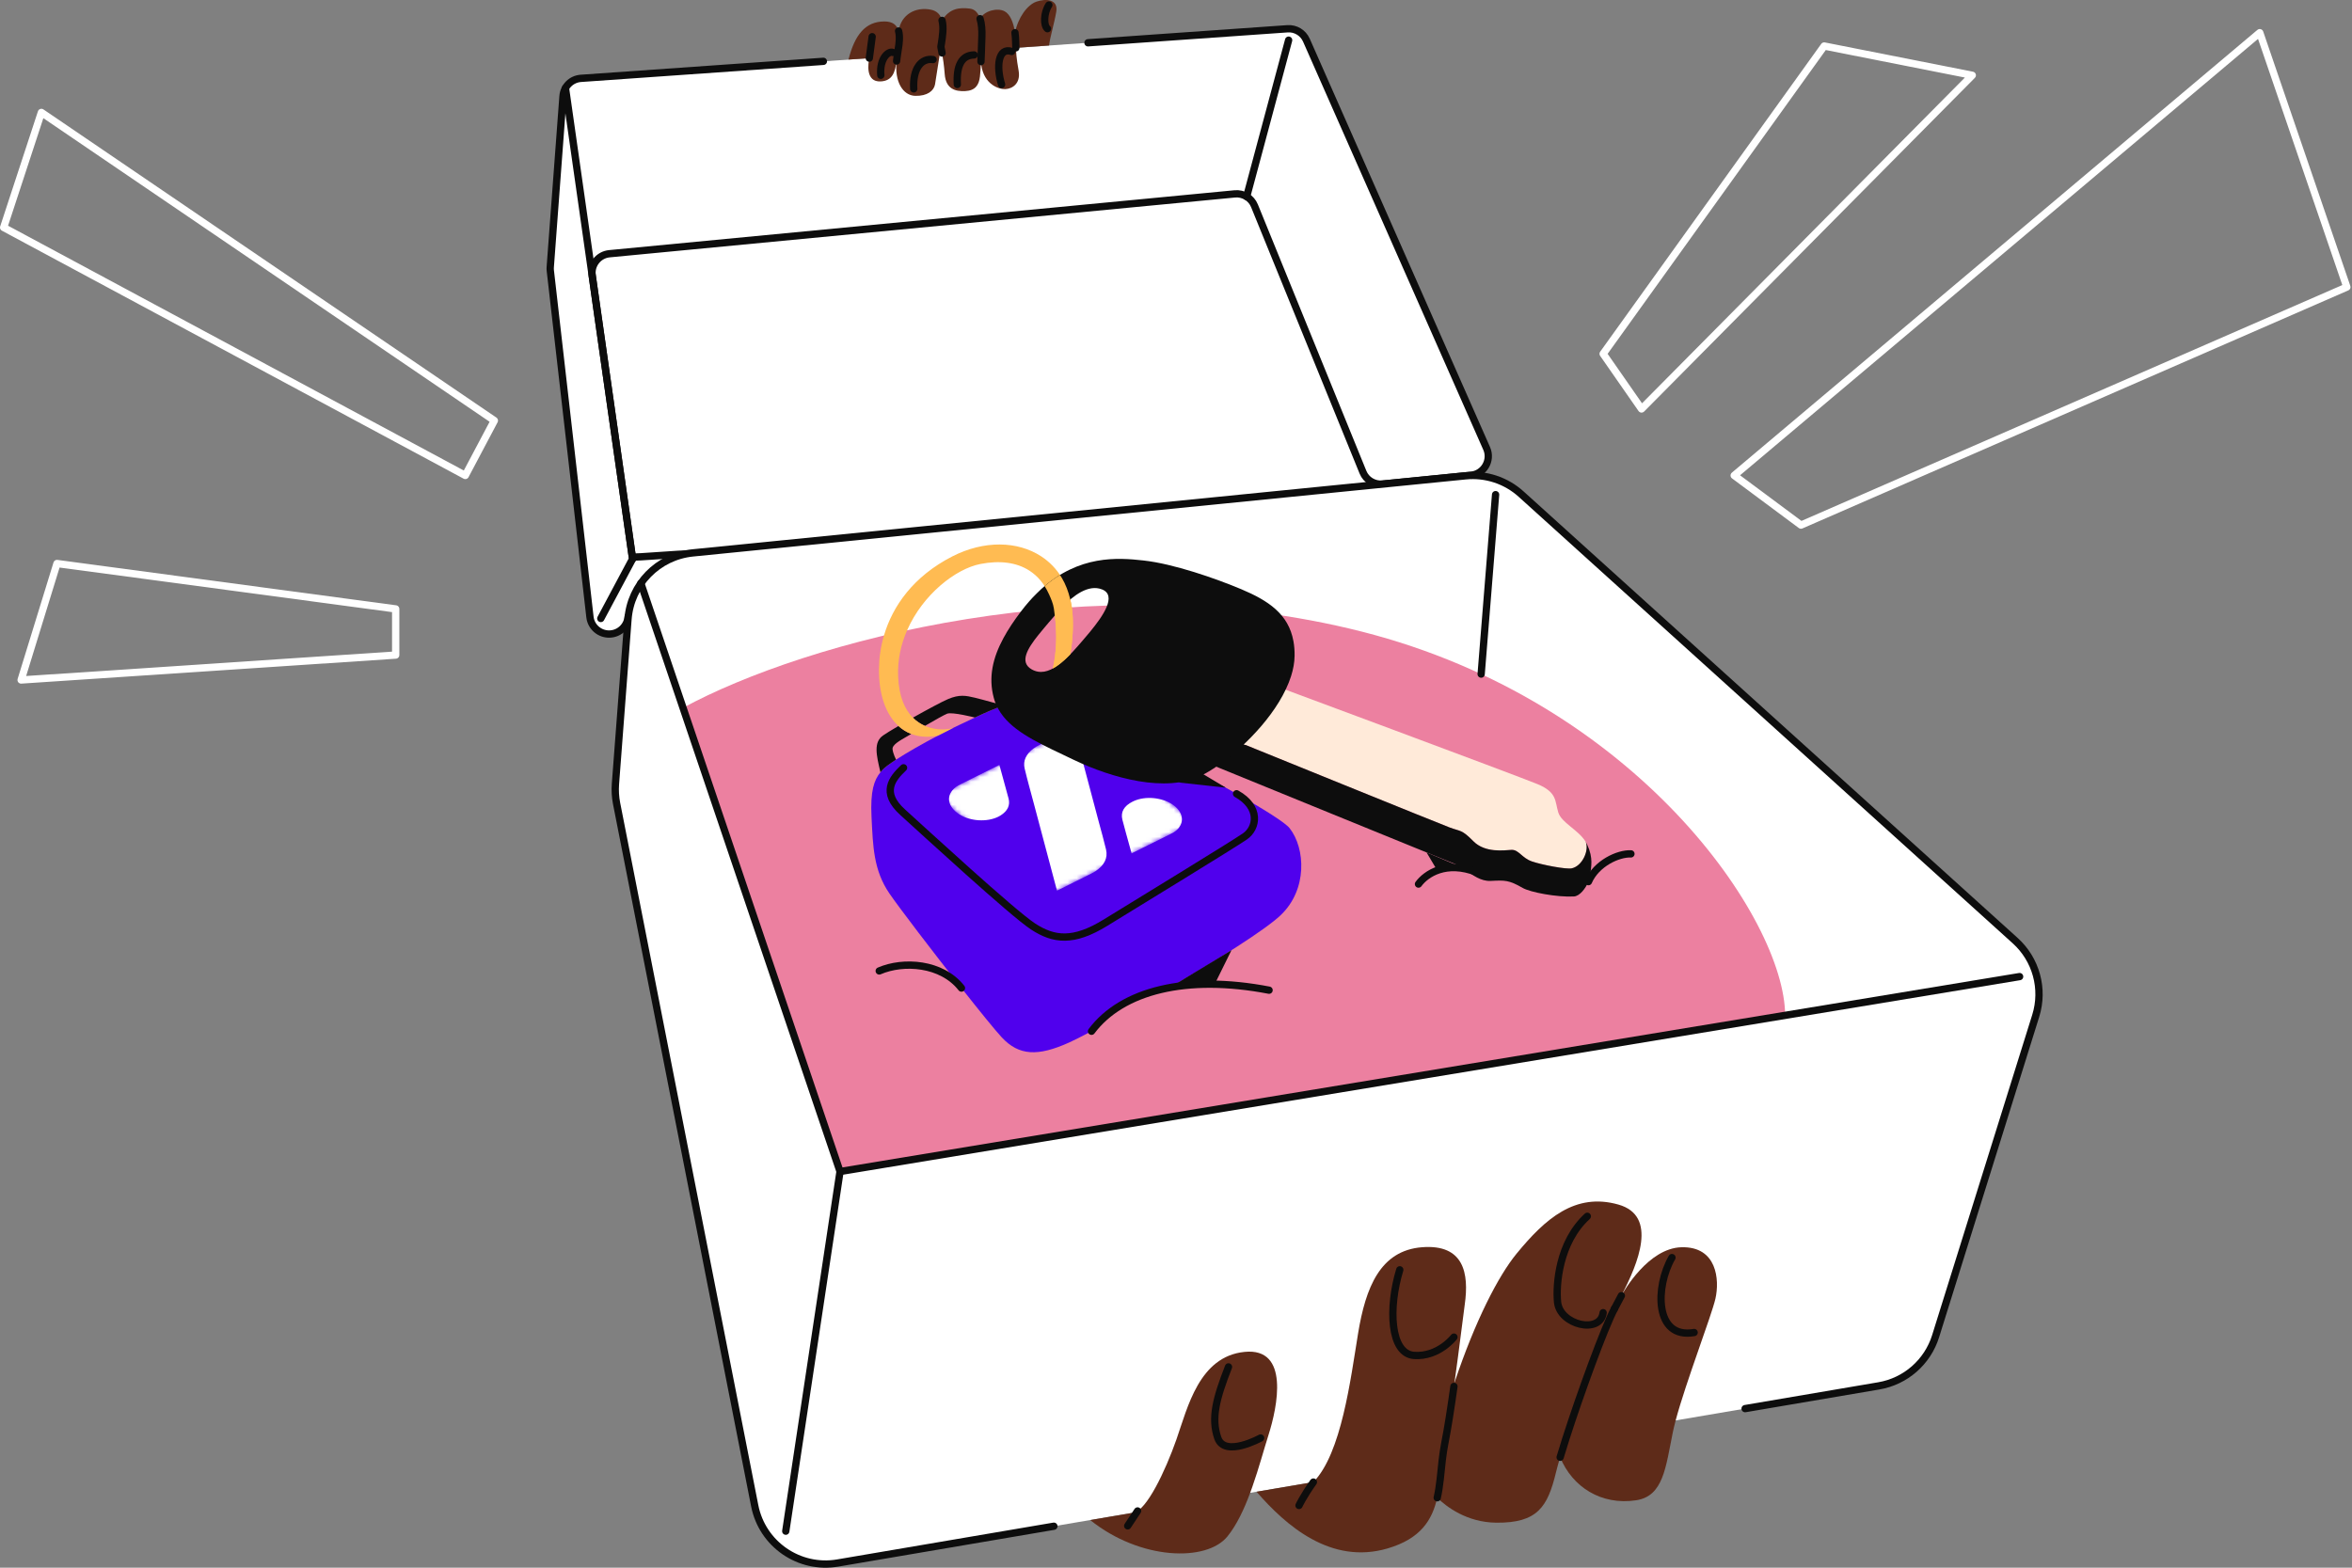 <svg width="510" height="340" viewBox="0 0 510 340" fill="none" xmlns="http://www.w3.org/2000/svg">
<rect x="0" y="0" width="510" height="340" fill="#808080" stroke="none"/>
<g clip-path="url(#clip0_5056_5198)">
<path d="M296.718 105.294L175.103 117.426L150.229 119.91L137.169 121.213L127.796 55.445L270.851 41.752L296.718 105.294Z" fill="white"/>
<path d="M279.18 6.24L125.95 16.995C123.888 17.137 122.242 18.778 122.084 20.84L119.315 57.92C119.294 58.184 119.299 58.442 119.33 58.706L127.923 133.82C128.171 136.004 130.075 137.618 132.274 137.507C134.373 137.402 136.061 135.756 136.219 133.662L146.352 120.803C146.373 120.502 137.142 121.061 137.1 120.76L128.408 59.766C128.07 57.414 129.769 55.256 132.137 55.029L267.76 42.049C269.591 41.875 271.326 42.919 272.017 44.628L295.541 102.41C296.237 104.119 297.978 105.169 299.814 104.984L318.96 103.075C321.782 102.795 323.507 99.837 322.357 97.247L283.278 8.714C282.566 7.105 280.926 6.114 279.174 6.24H279.18Z" fill="white"/>
<path d="M178.537 13.303L125.95 16.995C123.888 17.137 122.242 18.778 122.084 20.84L119.315 57.92C119.294 58.184 119.299 58.442 119.33 58.706L127.923 133.82C128.171 136.004 130.075 137.618 132.274 137.507C134.373 137.402 136.061 135.756 136.219 133.662L138.846 131.684L149.01 120.212C149.031 119.911 137.148 121.061 137.1 120.76L128.408 59.766C128.07 57.414 129.769 55.256 132.137 55.029L267.76 42.049C269.591 41.875 271.326 42.919 272.017 44.628L295.541 102.41C296.237 104.119 297.978 105.169 299.814 104.984L318.96 103.075C321.782 102.795 323.507 99.837 322.357 97.247L283.278 8.714C282.566 7.105 280.926 6.114 279.174 6.24L235.913 9.278" stroke="#0D0D0D" stroke-width="1.582" stroke-linecap="round" stroke-linejoin="round"/>
<path d="M329.831 107.157C326.555 104.193 322.177 102.753 317.779 103.196L296.717 105.295L150.229 119.911C142.675 120.665 136.747 126.731 136.172 134.3L135.94 137.327L133.45 170.04C133.345 171.448 133.429 172.862 133.698 174.249L163.652 326.577C165.293 334.905 173.268 340.412 181.638 338.988L407.387 300.563C413.189 299.576 417.947 295.415 419.703 289.797L441.418 220.29C443.238 214.462 441.503 208.106 436.972 204.008L329.825 107.152L329.831 107.157Z" fill="white"/>
<path d="M378.404 305.5L407.392 300.568C413.194 299.582 417.952 295.42 419.708 289.803L441.424 220.295C443.243 214.467 441.508 208.111 436.977 204.013L329.831 107.157C326.555 104.193 322.177 102.753 317.778 103.196L296.717 105.295L150.229 119.911C142.675 120.665 136.747 126.731 136.172 134.3L135.94 137.327L133.45 170.04C133.345 171.448 133.429 172.862 133.698 174.249L163.652 326.577C165.293 334.905 173.268 340.412 181.638 338.988L228.518 331.007" stroke="#0D0D0D" stroke-width="1.582" stroke-linecap="round" stroke-linejoin="round"/>
<path d="M387.086 220.205L182.15 254.078L148.103 153.515C174.555 139.12 236.715 122.079 295.351 137C354.843 152.138 386.991 199.34 387.086 220.205Z" fill="#EC80A0"/>
<path d="M122.616 19.099L127.796 55.445L137.169 121.213" stroke="#0D0D0D" stroke-width="1.582" stroke-linecap="round" stroke-linejoin="round"/>
<path d="M182.15 254.078L170.383 332.083" stroke="#0D0D0D" stroke-width="1.582" stroke-linecap="round" stroke-linejoin="round"/>
<path d="M277.708 198.474C274.28 201.734 263.82 208.258 253.63 214.192C253.625 214.192 253.625 214.197 253.625 214.197C247.29 217.884 241.061 221.344 236.683 223.655C234.563 224.778 232.875 225.627 231.82 226.102C225.079 229.14 220.96 229.008 217.21 224.973C215.77 223.423 212.347 219.198 208.48 214.292C208.465 214.271 208.449 214.255 208.433 214.234C202.256 206.402 194.972 196.865 192.847 193.759C189.387 188.695 189.292 183.468 188.98 177.176C188.696 171.469 189.55 169.18 190.911 167.486C191.048 167.312 191.196 167.144 191.343 166.98C191.808 166.468 192.868 165.683 194.297 164.754C196.65 163.23 199.994 161.315 203.332 159.564C204.509 158.947 205.685 158.351 206.814 157.797C207.241 157.591 207.668 157.386 208.079 157.191C209.208 156.658 210.316 156.125 211.402 155.619C213.528 154.617 215.58 153.704 217.6 153.008C221.561 151.642 225.39 151.125 229.415 152.512C233.371 153.878 248.007 161.157 260.498 167.919C263.182 169.375 265.772 170.804 268.13 172.149C268.135 172.149 268.135 172.149 268.14 172.149C274.148 175.567 278.684 178.41 279.639 179.623C283.083 184.011 283.526 192.941 277.708 198.469V198.474Z" fill="#5000ED"/>
<path d="M340.807 188.326C339.625 188.579 334.367 187.583 332.178 186.828C329.989 186.079 329.319 184.249 327.747 184.323C326.17 184.402 322.04 185.04 319.472 182.44C316.903 179.845 316.787 180.383 314.297 179.449C312.056 178.611 273.694 163.035 266.199 159.992C269.089 156.046 271.505 151.647 272.687 147.322C273.351 147.57 329.198 168.31 333.423 170.076C337.669 171.859 337.141 173.721 337.885 176.179C338.581 178.458 342.178 179.908 343.813 182.535C343.819 182.535 343.819 182.551 343.824 182.556C344.647 184.297 343.17 187.825 340.807 188.326Z" fill="#FFEAD9"/>
<path d="M344.826 189.782C344.795 190.172 344.663 190.652 344.457 191.153C344.446 191.174 344.441 191.19 344.431 191.211C343.808 192.704 342.537 194.365 341.266 194.428C337.59 194.613 331.83 193.527 330.179 192.577C327.183 190.852 326.35 190.895 323.238 191.053C322.162 191.106 321.165 190.779 320.258 190.309C318.554 189.423 317.177 188.02 316.207 187.661C314.725 187.107 261.663 165.435 261.663 165.435C263.23 163.773 264.77 161.938 266.199 159.991C273.694 163.035 312.056 178.61 314.297 179.449C316.787 180.382 316.903 179.844 319.472 182.44C322.04 185.04 326.17 184.402 327.747 184.323C329.319 184.249 329.989 186.079 332.178 186.828C334.367 187.582 339.626 188.579 340.807 188.326C343.17 187.825 344.647 184.296 343.824 182.556C343.945 182.756 344.056 182.962 344.156 183.173C345.559 186.221 344.979 187.92 344.826 189.782Z" fill="#0D0D0D"/>
<path d="M193.537 162.497C193.643 163.478 194.297 164.755 194.297 164.755C192.868 165.683 191.807 166.469 191.343 166.98C191.196 167.144 191.048 167.313 190.911 167.487C190.014 163.715 189.381 160.983 191.475 159.512C192.082 159.084 193.311 158.335 194.809 157.455C195.631 158.204 196.554 158.784 197.583 159.179C197.119 159.448 196.75 159.67 196.523 159.802C195.162 160.598 193.437 161.516 193.537 162.497Z" fill="#0D0D0D"/>
<path d="M195.922 166.517C193.506 168.832 190.953 171.833 195.727 176.153C200.505 180.473 219.451 197.937 223.987 200.922C228.529 203.902 232.775 204.366 239.658 200.142C246.541 195.911 267.307 183.221 269.944 181.401C272.581 179.582 273.373 175.077 268.13 172.15" stroke="#0D0D0D" stroke-width="1.582" stroke-linecap="round" stroke-linejoin="round"/>
<path d="M217.6 153.008C215.58 153.705 213.528 154.617 211.402 155.619C211.402 155.619 206.492 154.364 205.373 154.786C204.762 155.013 202.615 156.236 200.553 157.434C199.645 157.038 198.749 156.463 197.942 155.651C201.038 153.905 204.292 152.159 205.584 151.611C208.042 150.577 209.424 150.851 211.392 151.321C213.354 151.795 217.6 153.008 217.6 153.008Z" fill="#0D0D0D"/>
<path d="M231.793 143.519C230.707 144.875 229.003 145.624 227.896 146.515C228.729 143.688 229.599 138.941 228.529 131.978C228.36 130.871 227.922 129.895 227.516 128.988C226.487 126.656 225.021 124.916 223.196 123.75C220.406 121.957 216.777 121.498 212.568 122.321C207.246 123.36 200.099 128.914 196.697 136.694C195.357 139.753 194.598 143.15 194.751 146.758C194.935 151.162 196.249 153.936 197.947 155.645C198.754 156.457 199.651 157.032 200.558 157.428C203.248 158.599 206.022 158.187 206.819 157.792C205.69 158.346 204.514 158.942 203.337 159.559C201.191 159.975 199.26 159.823 197.588 159.174C196.56 158.778 195.637 158.198 194.814 157.449C192.071 154.954 190.531 150.592 190.589 145.043C190.615 142.733 190.953 140.286 191.676 137.828C193.553 131.456 198.042 125 206.502 120.67C213.37 117.157 220.659 117.305 225.786 120.67C227.574 121.841 229.098 123.402 230.248 125.333C231.324 127.136 232.031 129.267 232.411 131.699C232.632 133.107 233.028 137.395 231.799 143.519H231.793Z" fill="#FFBB52"/>
<path d="M236.683 223.66C243.297 214.836 257.264 211.307 275.181 214.752L236.683 223.66Z" fill="#EC80A0"/>
<path d="M236.683 223.66C243.297 214.836 257.264 211.307 275.181 214.752" stroke="#0D0D0D" stroke-width="1.582" stroke-linecap="round" stroke-linejoin="round"/>
<path d="M208.48 214.292C204.213 208.838 195.874 208.306 190.647 210.579" stroke="#0D0D0D" stroke-width="1.582" stroke-linecap="round" stroke-linejoin="round"/>
<path d="M320.263 189.201C313.522 186.554 309.181 189.544 307.578 191.738" stroke="#0D0D0D" stroke-width="1.582" stroke-linecap="round" stroke-linejoin="round"/>
<path d="M344.431 191.212C346.134 187.261 350.881 185.062 353.645 185.188" stroke="#0D0D0D" stroke-width="1.582" stroke-linecap="round" stroke-linejoin="round"/>
<path d="M324.298 107.278L321.17 146.199" stroke="#0D0D0D" stroke-width="1.582" stroke-linecap="round" stroke-linejoin="round"/>
<path d="M275.044 311.264C274.058 314.355 272.966 318.448 271.553 322.462C271.4 322.9 271.242 323.332 271.083 323.765C269.765 327.32 268.177 330.722 266.167 333.206C261.668 338.782 247.29 338.418 236.393 329.667L245.808 328.064C248.593 327.589 252.654 319.139 255.096 312.177C257.533 305.215 260.023 294.196 269.854 293.199C279.686 292.202 277.017 305.083 275.044 311.264Z" fill="#5E2B19"/>
<path d="M317.615 282.898C317.293 285.182 316.418 292.476 315.389 299.861C315.389 299.861 315.387 299.864 315.384 299.871C314.714 304.703 313.97 309.576 313.269 313.11C313.037 314.287 312.873 315.484 312.731 316.676C312.414 319.461 312.23 322.246 311.644 324.836C310.563 329.614 308.105 333.713 300.853 335.833C288.574 339.414 278.847 330.885 272.46 323.527L284.792 321.428C290.879 315.225 292.856 299.106 294.486 289.169C296.121 279.232 299.281 271.199 308.364 270.498C317.446 269.801 318.564 276.173 317.615 282.898Z" fill="#5E2B19"/>
<path d="M351.667 280.83C351.646 280.873 351.625 280.91 351.609 280.936C351.599 280.952 351.593 280.962 351.588 280.973L351.572 281.004C351.034 282.038 350.523 282.988 350.085 283.811C347.912 287.898 342.648 302.292 339.51 312.119C339.056 313.543 338.645 314.867 338.296 316.048C337.911 317.341 337.6 318.464 337.384 319.366C335.58 326.803 333.396 330.321 324.472 330.242C318.032 330.184 313.606 326.745 311.644 324.836C312.23 322.246 312.414 319.461 312.731 316.676C312.873 315.484 313.037 314.287 313.269 313.11C313.97 309.576 314.714 304.703 315.384 299.871C315.384 299.871 315.386 299.868 315.389 299.861C319.857 286.485 324.878 276.722 328.881 271.853C335.058 264.332 341.545 258.583 350.929 261.246C359.563 263.694 355.159 274.042 351.667 280.83Z" fill="#5E2B19"/>
<path d="M371.969 281.648C371.141 285.304 365.587 299.661 363.345 308.058C363.097 309.002 362.886 309.872 362.728 310.642C361.177 318.259 360.687 324.488 354.774 325.379C347.179 326.529 340.918 322.468 338.296 316.049C338.645 314.867 339.056 313.543 339.51 312.119C342.648 302.293 347.912 287.899 350.085 283.811C350.523 282.988 351.034 282.039 351.572 281.005L351.588 280.973C351.588 280.973 351.599 280.952 351.609 280.936C352.084 280.071 357.411 270.709 364.585 270.503C372.327 270.287 372.892 277.582 371.969 281.648Z" fill="#5E2B19"/>
<path d="M194.756 10.781C194.677 11.245 194.613 11.714 194.55 12.179C194.508 12.516 194.466 12.854 194.424 13.186C194.418 13.202 194.418 13.218 194.418 13.233C194.097 15.554 193.59 17.516 190.985 17.659C187.598 17.843 188.263 13.692 188.5 12.606L183.985 12.922C185.341 7.542 187.656 4.652 191.776 4.652C193.627 4.652 194.513 5.475 194.846 6.719C195.146 7.822 195.02 9.267 194.756 10.781Z" fill="#5E2B19"/>
<path d="M204.15 9.315C204.113 9.573 204.066 9.858 204.018 10.159C203.955 10.586 203.886 11.05 203.812 11.53C203.417 14.12 202.926 17.285 202.747 18.308C202.504 19.658 201.122 20.856 198.443 20.787C195.8 20.713 193.923 17.738 194.418 13.234C194.418 13.218 194.418 13.202 194.424 13.187C194.466 12.854 194.508 12.517 194.55 12.179C194.614 11.715 194.677 11.245 194.756 10.781C195.02 9.268 195.146 7.822 194.846 6.72C195.4 3.133 198.506 1.435 201.834 2.094C203.264 2.379 203.965 3.281 204.266 4.42C204.667 5.929 204.371 7.854 204.15 9.315Z" fill="#5E2B19"/>
<path d="M212.905 7.885C212.874 8.793 212.842 9.837 212.805 10.897C212.779 11.725 212.747 12.569 212.71 13.36C212.652 14.647 212.584 15.808 212.494 16.583C212.278 18.456 211.471 19.648 209.298 19.758C207.119 19.864 205.078 19.278 204.846 16.056C204.714 14.236 204.466 12.585 204.276 11.498C204.139 10.718 204.034 10.222 204.018 10.164C204.065 9.858 204.113 9.573 204.15 9.315C204.371 7.854 204.667 5.929 204.266 4.42C205.906 1.778 208.053 1.593 210.294 1.862C211.455 2.004 212.135 2.869 212.51 4.051C212.863 5.159 212.948 6.551 212.905 7.885Z" fill="#5E2B19"/>
<path d="M218.048 19.321C216.144 19.416 212.948 17.839 212.71 13.361C212.747 12.569 212.779 11.726 212.805 10.897C212.842 9.837 212.874 8.793 212.906 7.886C212.948 6.551 212.863 5.159 212.51 4.051C213.438 2.326 216.265 1.625 217.821 2.442C219.024 3.075 219.784 4.879 220.084 7.089C220.174 7.733 220.221 8.413 220.232 9.109C220.237 9.547 220.253 9.969 220.274 10.375C220.401 12.844 220.77 14.7 220.881 15.365C221.355 18.197 219.42 19.252 218.048 19.321Z" fill="#5E2B19"/>
<path d="M229.045 2.5C228.66 4.874 227.611 8.376 227.474 9.869L220.274 10.375C220.253 9.969 220.237 9.547 220.232 9.109C220.221 8.413 220.174 7.733 220.084 7.089C220.749 3.809 222.769 1.034 224.731 0.359C226.825 -0.364 229.473 -0.158 229.045 2.5Z" fill="#5E2B19"/>
<path d="M220.084 7.089C220.174 7.732 220.221 8.413 220.232 9.109C220.237 9.547 220.253 9.969 220.274 10.375" stroke="#0D0D0D" stroke-width="1.582" stroke-linecap="round" stroke-linejoin="round"/>
<path d="M212.51 4.051C212.863 5.158 212.948 6.551 212.906 7.885C212.874 8.793 212.842 9.837 212.805 10.897C212.779 11.725 212.747 12.569 212.71 13.36" stroke="#0D0D0D" stroke-width="1.582" stroke-linecap="round" stroke-linejoin="round"/>
<path d="M204.276 11.498C204.139 10.718 204.034 10.222 204.018 10.164C204.065 9.858 204.113 9.573 204.15 9.315C204.371 7.854 204.667 5.928 204.266 4.42" stroke="#0D0D0D" stroke-width="1.582" stroke-linecap="round" stroke-linejoin="round"/>
<path d="M194.845 6.72C195.146 7.822 195.019 9.267 194.756 10.781C194.677 11.245 194.613 11.715 194.55 12.179C194.508 12.516 194.466 12.854 194.423 13.186C194.418 13.202 194.418 13.218 194.418 13.234" stroke="#0D0D0D" stroke-width="1.582" stroke-linecap="round" stroke-linejoin="round"/>
<path d="M311.644 324.836C312.23 322.246 312.414 319.461 312.731 316.676C312.873 315.484 313.037 314.287 313.269 313.111C313.933 309.777 314.63 305.247 315.268 300.684" stroke="#0D0D0D" stroke-width="1.582" stroke-linecap="round" stroke-linejoin="round"/>
<mask id="mask0_5056_5198" style="mask-type:luminance" maskUnits="userSpaceOnUse" x="203" y="157" width="56" height="37">
<path d="M228.428 193.553L203.195 172.613L233.682 157.407L258.91 178.352L228.428 193.553Z" fill="white"/>
</mask>
<g mask="url(#mask0_5056_5198)">
<path d="M229.647 159.422C228.217 160.134 226.793 160.846 225.374 161.564C224.937 161.785 224.515 162.023 224.151 162.292C222.494 163.515 221.782 164.997 222.183 166.685C222.785 169.217 223.502 171.743 224.172 174.27C225.817 180.473 227.468 186.676 229.119 192.884C229.14 192.963 229.172 193.047 229.204 193.168L229.515 193.016C231.092 192.23 232.674 191.438 234.257 190.653C235.048 190.257 235.839 189.861 236.63 189.466C236.957 189.302 237.284 189.128 237.564 188.933C239.457 187.662 240.259 186.09 239.832 184.249C239.378 182.303 238.819 180.367 238.302 178.426C236.551 171.838 234.8 165.256 233.054 158.673C232.98 158.409 232.901 158.146 232.822 157.84L232.5 157.998C231.546 158.473 230.596 158.947 229.641 159.422" fill="white"/>
<path d="M245.597 173.853C243.709 174.792 242.96 176.126 243.371 177.766C243.851 179.639 244.389 181.511 244.901 183.384C245.054 183.932 245.201 184.486 245.37 185.087L245.708 184.919C248.076 183.742 250.449 182.566 252.812 181.39C253.197 181.2 253.577 181.005 253.962 180.815C254.263 180.662 254.563 180.499 254.811 180.309C257.09 178.589 256.599 176.036 254.205 174.449C251.937 172.945 248.376 172.597 245.887 173.716C245.787 173.763 245.686 173.805 245.597 173.853Z" fill="white"/>
<path d="M208.38 170.034C207.979 170.235 207.589 170.446 207.262 170.693C205.025 172.402 205.363 174.913 208.016 176.617C210.389 178.141 214.05 178.336 216.471 177.128C216.645 177.039 216.819 176.944 216.977 176.844C218.507 175.868 219.071 174.639 218.697 173.194C218.254 171.5 217.769 169.807 217.31 168.114C217.109 167.392 216.914 166.664 216.703 165.899L216.424 166.036C214.551 166.964 212.679 167.893 210.811 168.826C210.221 169.122 209.63 169.417 209.039 169.712C208.823 169.823 208.596 169.929 208.38 170.039" fill="white"/>
</g>
<path d="M350.085 283.811C350.523 282.988 351.034 282.039 351.572 281.005" stroke="#0D0D0D" stroke-width="1.582" stroke-linecap="round" stroke-linejoin="round"/>
<path d="M338.296 316.048C338.645 314.867 339.056 313.543 339.51 312.119C342.648 302.292 347.912 287.898 350.085 283.811" stroke="#0D0D0D" stroke-width="1.582" stroke-linecap="round" stroke-linejoin="round"/>
<path d="M284.792 321.428C282.576 324.561 281.675 326.508 281.675 326.508" stroke="#0D0D0D" stroke-width="1.582" stroke-linecap="round" stroke-linejoin="round"/>
<path d="M246.668 327.695L244.526 330.928" stroke="#0D0D0D" stroke-width="1.582" stroke-linecap="round" stroke-linejoin="round"/>
<path d="M278.774 149.585C275.646 148.219 272.428 146.742 270.851 148.551C269.274 150.36 265.487 155.656 264.538 158.029C264.047 159.253 270.007 161.532 270.007 161.532L281.268 159.986L278.774 149.58V149.585Z" fill="#FFEAD9"/>
<path d="M437.927 211.803L182.15 254.079L138.962 126.509" stroke="#0D0D0D" stroke-width="1.582" stroke-linecap="round" stroke-linejoin="round"/>
<path d="M270.324 42.634L279.422 8.708" stroke="#0D0D0D" stroke-width="1.582" stroke-linecap="round" stroke-linejoin="round"/>
<path d="M137.169 121.213L130.275 134.136" stroke="#0D0D0D" stroke-width="1.582" stroke-linecap="round" stroke-linejoin="round"/>
<path d="M280.467 139.073C279.401 133.123 274.944 130.233 269.184 127.801C263.593 125.449 254.453 122.263 247.907 121.551C242.364 120.939 233.982 120.317 225.78 127.754C225.78 127.754 224.056 129.378 223.191 130.396C222.579 131.087 221.972 131.831 221.371 132.627C219.894 134.579 218.597 136.504 217.568 138.419C215.274 142.67 214.277 146.905 215.495 151.378C215.912 152.913 216.634 154.247 217.6 155.439C220.712 159.29 226.382 161.695 232.769 164.765C241.098 168.763 252.823 172.023 260.497 168.204C260.54 168.188 260.576 168.162 260.619 168.146C263.092 166.885 266.046 164.781 268.921 162.17C270.487 160.746 272.027 159.174 273.457 157.512C276.347 154.137 278.763 150.371 279.944 146.668C280.424 145.165 280.699 143.672 280.715 142.227C280.73 141.088 280.646 140.043 280.467 139.073ZM236.372 137.01C235.797 137.712 235.238 138.361 234.758 138.92C234.025 139.779 233.276 140.634 232.521 141.441C231.435 142.601 230.332 143.651 229.225 144.41C227.368 145.703 225.501 146.209 223.692 145.165C221.002 143.609 222.774 140.681 225.169 137.696C225.928 136.747 226.751 135.797 227.511 134.885L230.243 131.752C232.769 129.13 235.997 126.678 238.946 127.827C242.295 129.136 239.13 133.661 236.372 137.01Z" fill="#0D0D0D"/>
<path d="M232.094 141.889C231.14 142.87 230.185 143.746 229.225 144.411C228.914 144.627 228.603 144.822 228.291 144.991C228.956 142.095 229.42 137.817 228.523 131.984C228.355 130.876 227.917 129.9 227.511 128.993C227.49 128.946 227.468 128.893 227.442 128.845C227.163 128.228 226.851 127.653 226.509 127.121C227.616 126.171 228.734 125.375 229.842 124.7C229.979 124.905 230.116 125.116 230.243 125.333C231.06 126.709 231.667 128.271 232.073 130.016C232.205 130.56 232.316 131.119 232.405 131.699C232.606 132.981 232.954 136.636 232.094 141.889Z" fill="#FFBB52"/>
<path d="M266.384 296.454C263.73 303.253 262.57 307.562 264.063 311.872C265.555 316.181 273.346 311.872 273.346 311.872" stroke="#0D0D0D" stroke-width="1.582" stroke-linecap="round" stroke-linejoin="round"/>
<path d="M303.522 275.398C301.032 283.521 301.364 293.637 306.67 293.969C311.977 294.302 315.268 289.993 315.268 289.993" stroke="#0D0D0D" stroke-width="1.582" stroke-linecap="round" stroke-linejoin="round"/>
<path d="M344.188 263.789C338.006 269.427 337.363 278.679 337.737 282.408C338.238 287.371 347.02 289.433 347.622 284.691" stroke="#0D0D0D" stroke-width="1.582" stroke-linecap="round" stroke-linejoin="round"/>
<path d="M362.543 272.745C358.893 279.048 358.73 290.483 367.354 288.996" stroke="#0D0D0D" stroke-width="1.582" stroke-linecap="round" stroke-linejoin="round"/>
<path d="M188.5 12.606L189.117 7.959" stroke="#0D0D0D" stroke-width="1.582" stroke-linecap="round" stroke-linejoin="round"/>
<path d="M193.595 11.372C192.699 11.013 190.673 12.574 190.995 16.33" stroke="#0D0D0D" stroke-width="1.582" stroke-linecap="round" stroke-linejoin="round"/>
<path d="M202.325 12.917C199.809 12.543 197.873 14.827 198.132 19.278" stroke="#0D0D0D" stroke-width="1.582" stroke-linecap="round" stroke-linejoin="round"/>
<path d="M211.228 11.91C208.48 11.968 207.357 14.278 207.584 18.329" stroke="#0D0D0D" stroke-width="1.582" stroke-linecap="round" stroke-linejoin="round"/>
<path d="M219.383 11.161C216.461 10.175 215.97 14.395 217.183 18.329" stroke="#0D0D0D" stroke-width="1.582" stroke-linecap="round" stroke-linejoin="round"/>
<path d="M227.432 1.092C226.276 2.853 226.276 5.575 227.131 6.229" stroke="#0D0D0D" stroke-width="1.582" stroke-linecap="round" stroke-linejoin="round"/>
<path d="M355.945 88.695L347.622 76.733L395.551 9.979L427.662 16.329L355.945 88.695Z" stroke="white" stroke-width="1.582" stroke-linecap="round" stroke-linejoin="round"/>
<path d="M376.035 103.117L489.996 7.089L508.884 62.255L390.519 113.882L376.035 103.117Z" stroke="white" stroke-width="1.582" stroke-linecap="round" stroke-linejoin="round"/>
<path d="M107.194 91.218L8.977 24.384L0.791 49.338L100.896 103.117L107.194 91.218Z" stroke="white" stroke-width="1.582" stroke-linecap="round" stroke-linejoin="round"/>
<path d="M85.8 132.063L12.358 122.216L4.578 147.475L85.8 142.069V132.063Z" stroke="white" stroke-width="1.582" stroke-linecap="round" stroke-linejoin="round"/>
<path d="M255.481 169.692L265.793 170.831L260.808 167.846L255.481 169.692Z" fill="#0D0D0D"/>
<path d="M267.027 206.08L263.388 213.459L253.625 214.198L267.027 206.08Z" fill="#0D0D0D"/>
<path d="M309.329 184.876L311.644 188.78L317.103 188.162L309.329 184.876Z" fill="#0D0D0D"/>
</g>
<defs>
<clipPath id="clip0_5056_5198">
<rect width="509.676" height="340" fill="white"/>
</clipPath>
</defs>
</svg>
